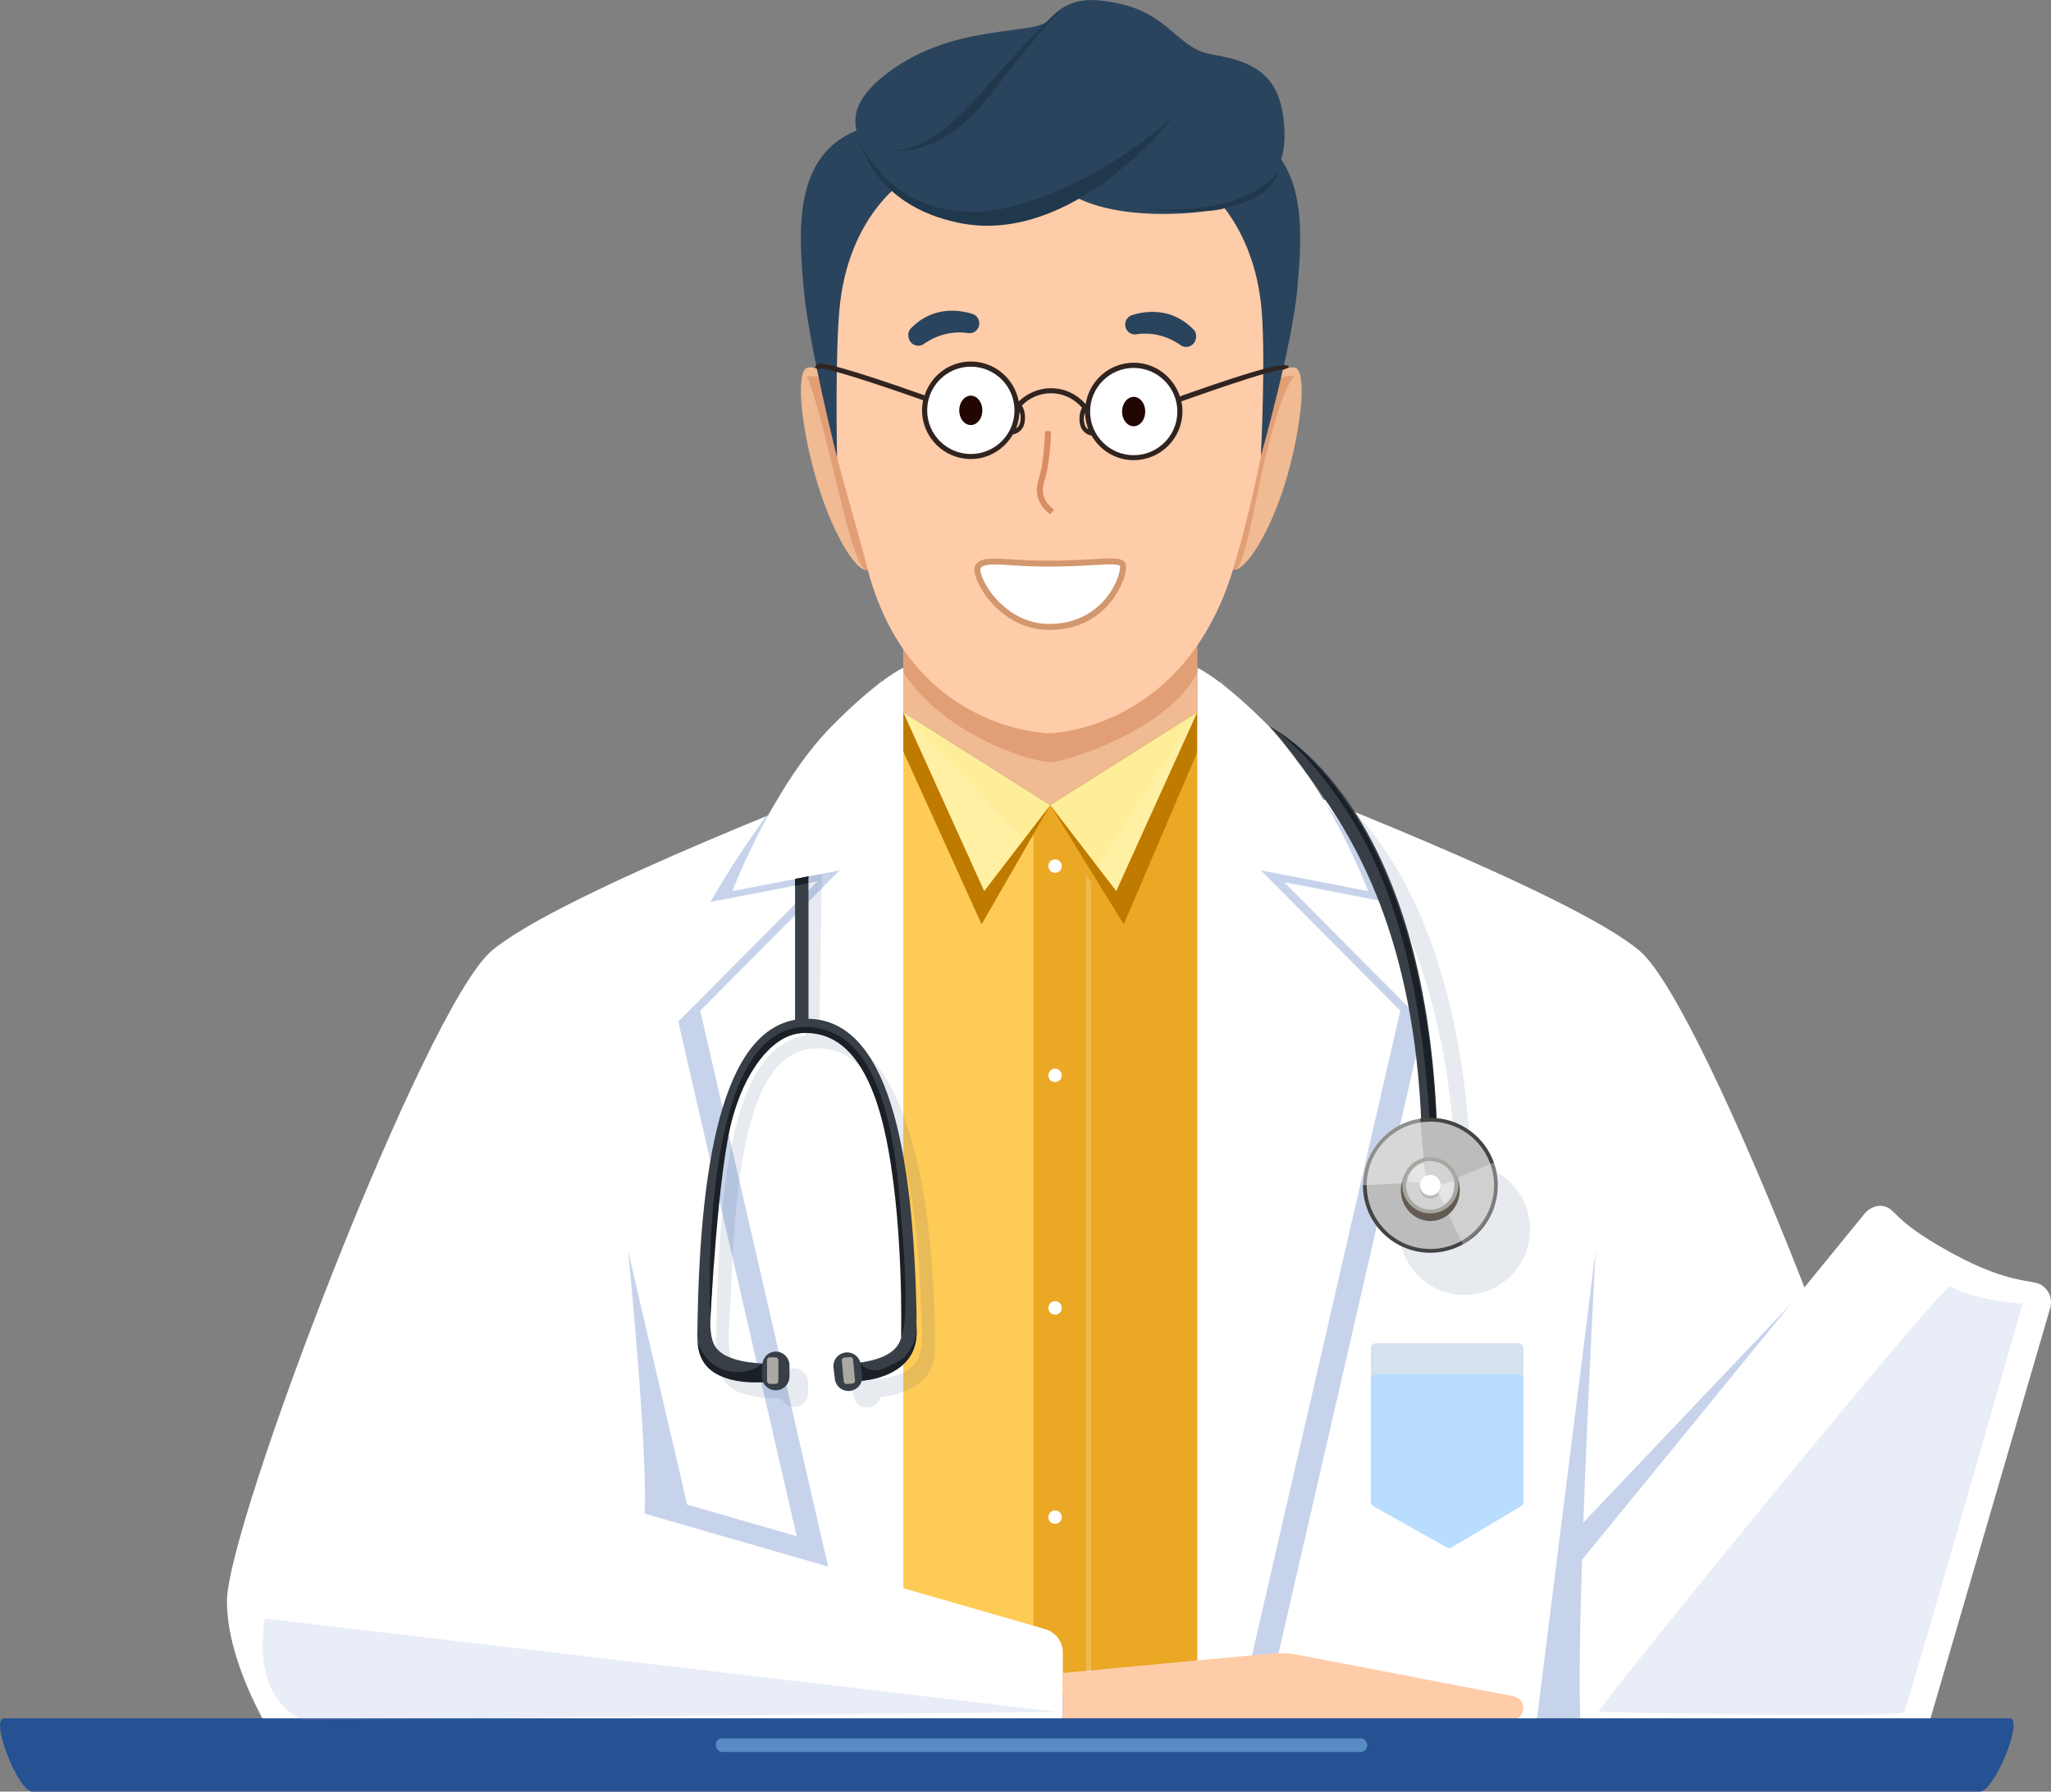 <?xml version="1.0" encoding="UTF-8"?> <svg xmlns="http://www.w3.org/2000/svg" xmlns:xlink="http://www.w3.org/1999/xlink" id="_лой_2" viewBox="0 0 341.81 298.54"><rect x="0" y="0" width="341.81" height="298.54" fill="#808080" stroke="none"/> <defs> <style>.cls-1{fill:#b8ddff;}.cls-2{fill:#fff;}.cls-3{opacity:.5;}.cls-4{fill:#0e3368;}.cls-5{opacity:.6;}.cls-6{fill:#ffcb57;}.cls-7{fill:#eaa824;}.cls-8{fill:#bababa;}.cls-9{opacity:.2;}.cls-10{fill:#8fa7d7;}.cls-11{fill:#fe9;}.cls-12{fill:#d5e1ed;}.cls-13{fill:#f0ba92;}.cls-14{clip-path:url(#clippath-1);}.cls-15{fill:#d88d64;}.cls-16{fill:#444;}.cls-17{fill:#1f384c;}.cls-18{opacity:.4;}.cls-19{fill:#bf7a00;}.cls-20{opacity:.3;}.cls-21{fill:#635b53;}.cls-22{fill:#210601;}.cls-23{fill:#aaa9a2;}.cls-24{opacity:.1;}.cls-25{clip-path:url(#clippath);}.cls-26{fill:#d3d3d3;}.cls-27{fill:#588ac4;}.cls-28{fill:#383f47;}.cls-29{fill:none;}.cls-30{fill:#bcbcbc;}.cls-31{fill:#a8a6a0;}.cls-32{fill:#d3976e;}.cls-33{fill:#302420;}.cls-34{fill:#ffcca9;}.cls-35{fill:#2a445d;}.cls-36{fill:#1a2026;}.cls-37{fill:#265192;}</style> <clipPath id="clippath"> <path class="cls-29" d="M167.17,62.76c2.97,2.97,2.97,7.79,0,10.76-2.97,2.97-7.79,2.97-10.76,0-2.97-2.97-2.97-7.79,0-10.76s7.79-2.97,10.76,0Z"></path> </clipPath> <clipPath id="clippath-1"> <circle class="cls-29" cx="188.92" cy="68.67" r="7.61"></circle> </clipPath> </defs> <g id="accent"> <g id="Layer_17"> <g id="Layer_13"> <polygon class="cls-6" points="146.88 282.24 178.67 282.24 178.67 135.35 169.01 135.35 148.14 117.23 146.88 282.24"></polygon> <polygon class="cls-7" points="204.02 281.04 172.23 281.04 172.23 134.15 181.89 134.15 202.76 116.03 204.02 281.04"></polygon> <path class="cls-2" d="M144.67,294.46H48.65s-10.83-14.94-10.83-27.64,32.87-98.71,44.07-108.34c11.2-9.63,62.78-29.2,62.78-29.2v165.18Z"></path> <path class="cls-2" d="M201.92,294.46h104.62s10.83-14.94,10.83-27.64-32.87-98.71-44.07-108.34c-11.2-9.63-62.78-29.2-62.78-29.2l-8.42,15.04-.18,150.14Z"></path> <g class="cls-3"> <path class="cls-10" d="M210.06,288.59h-6.64V113.25s2.17,3.98,10.09,12.01c9.91,10.05,18.4,25.2,18.4,25.2l-17.89-3.46,23.24,23.39-27.2,118.2Z"></path> </g> <g class="cls-3"> <path class="cls-10" d="M136.79,125.1c-9.91,10.05-18.4,25.2-18.4,25.2l17.89-3.46-23.24,23.39,19.73,85.75-18.25-5.26-9.85-42.3s3.73,37.1,2.61,45.69l2.59,1.11c.06,.75,.14,1.5,.18,2.25,.04,.69-.19,1.24-.55,1.66,7.84,5,16.84,7.94,26.19,9.53l4.55,19.77h6.64V113.09s-2.17,3.98-10.09,12.01Z"></path> </g> <polygon class="cls-19" points="163.59 154.02 175.03 134.15 146.59 116.52 163.59 154.02"></polygon> <polygon class="cls-19" points="187.28 154.02 175.03 134.15 204.02 114.84 187.28 154.02"></polygon> <polygon class="cls-11" points="186.03 148.48 175.03 134.15 199.53 118.67 186.03 148.48"></polygon> <polygon class="cls-11" points="164.02 148.48 175.03 134.15 150.53 118.67 164.02 148.48"></polygon> <path class="cls-2" d="M206.17,286.61h-6.64V111.27s4.02,1.73,11.95,9.76c9.91,10.05,16.54,27.46,16.54,27.46l-17.89-3.46,23.24,23.39-27.2,118.2Z"></path> <path class="cls-2" d="M143.9,286.61h6.64V111.27s-4.02,1.73-11.95,9.76c-9.91,10.05-16.54,27.46-16.54,27.46l17.89-3.46-23.24,23.39,27.2,118.2Z"></path> <g class="cls-3"> <path class="cls-10" d="M263.66,259.91l37.16-45.11-36.95,38.9c.79-21.9,2.05-45.28,2.05-45.28l-10.83,86.38,8.61-4.47c-.67-3.24-.5-15.96-.04-30.44Z"></path> </g> <path class="cls-2" d="M177.13,286.61H78.53v-42.72l95.67,27.58c1.73,.5,2.93,2.09,2.93,3.89v11.25Z"></path> <path class="cls-12" d="M253.46,250.99l-11.52,6.83c-.26,.16-.59,.16-.86,0l-12.18-6.85c-.27-.15-.44-.44-.44-.75v-25.53c0-.47,.38-.86,.86-.86h23.7c.47,0,.86,.38,.86,.86v25.54c0,.3-.16,.58-.42,.74Z"></path> <path class="cls-1" d="M253.46,250.99l-11.52,6.83c-.26,.16-.59,.16-.86,0l-12.18-6.85c-.27-.15-.44-.44-.44-.75v-20.37c0-.47,.38-.86,.86-.86h23.7c.47,0,.86,.39,.86,.86v20.38c0,.3-.16,.58-.42,.74Z"></path> <path class="cls-2" d="M318.58,297.12l-53.78-38.59,45.93-56.28c1-1.22,2.73-1.78,4.13-.88,1.39,.89,1.84,2.77,10.73,7.6,8.89,4.83,12.91,4.29,14.37,5.02,1.45,.73,2.18,2.4,1.72,3.96l-23.1,79.18Z"></path> <path class="cls-2" d="M176.95,144.32c0,.62-.5,1.12-1.12,1.12s-1.12-.5-1.12-1.12,.5-1.12,1.12-1.12,1.12,.5,1.12,1.12Z"></path> <path class="cls-2" d="M176.95,179.19c0,.62-.5,1.12-1.12,1.12s-1.12-.5-1.12-1.12,.5-1.12,1.12-1.12,1.12,.5,1.12,1.12Z"></path> <circle class="cls-2" cx="175.83" cy="217.94" r="1.12"></circle> <path class="cls-2" d="M176.95,252.8c0,.62-.5,1.12-1.12,1.12s-1.12-.5-1.12-1.12,.5-1.12,1.12-1.12,1.12,.5,1.12,1.12Z"></path> </g> <g id="Layer_6"> <path class="cls-13" d="M214.6,79.05c-2.58,9.29-7.13,16.41-9.11,15.86,0,0,1.39-5.92,3.25-15.38,2.15-10.98,2.46-18.72,6.95-18.3,2.04,.19,1.49,8.52-1.09,17.82Z"></path> <g class="cls-5"> <path class="cls-15" d="M211.14,75.2c-2.34,9.35-3.68,20.26-5.65,19.71,0,0,1.97-8.44,3.83-17.9,2.15-10.98,1.93-14.77,6.42-14.36,0,0-1.75,1.18-4.6,12.55Z"></path> </g> <path class="cls-13" d="M135.8,79.05c2.58,9.29,6.86,16.47,8.83,15.92,0,0-2.1-7.66-3.35-15.72-1.71-11.05-2.08-18.43-6.57-18.02-2.04,.19-1.49,8.52,1.09,17.82Z"></path> <g class="cls-5"> <path class="cls-15" d="M137.86,74.19c2.34,9.35,4.79,21.33,6.77,20.78,0,0-2.1-9.63-3.96-19.09-2.15-10.98-1.8-13.58-6.29-13.16,0,0,.64,.11,3.48,11.47Z"></path> </g> <polygon class="cls-13" points="199.53 118.67 175.03 134.15 150.53 118.67 150.53 106.32 199.53 106.32 199.53 118.67"></polygon> <g class="cls-5"> <path class="cls-15" d="M199.53,112.06c-4.42,9.24-21.7,14.94-24.5,14.94s-17.5-4.21-24.5-14.98v-12.85h49v12.89Z"></path> </g> <path class="cls-34" d="M251.88,286.61h-74.76v-7.84l34.78-3.24c1.45-.14,2.92-.06,4.35,.21l36,6.92c.94,.18,1.62,1,1.62,1.96h0c0,1.1-.89,1.99-1.99,1.99Z"></path> <path class="cls-34" d="M205.49,94.91c-8.17,26.83-30.46,27.28-30.46,27.28,0,0-23.55-.06-30.59-27.92-4.64-18.38-15.81-46.54-2.42-67.4,7.58-11.81,62.7-16.53,69.19,0,6.49,16.53-.93,52.3-5.72,68.04Z"></path> <g> <path class="cls-2" d="M187.01,93.92c.9,.75-1.88,10.46-11.97,10.56-8.56,.09-12.85-8.71-12.07-10.02,.96-1.62,4.37-.53,11.73-.53s11.33-.84,12.31-.02Z"></path> <path class="cls-32" d="M174.92,104.98c-5.46,0-9.48-3.57-11.42-6.93-.77-1.34-1.43-3.05-.96-3.84,.78-1.33,2.61-1.21,5.94-1.01,1.65,.1,3.71,.23,6.22,.23,3.01,0,5.41-.14,7.35-.25,3.03-.17,4.55-.26,5.28,.35h0c.69,.58,.16,2.33-.1,3.06-.49,1.38-3.4,8.29-12.18,8.38-.04,0-.09,0-.13,0Zm-9.27-10.91c-1.2,0-1.96,.15-2.25,.64-.11,.23,.11,1.53,1.28,3.35,.9,1.39,4.27,5.91,10.23,5.91,.04,0,.08,0,.12,0,5.83-.06,8.85-3.45,10.13-5.46,1.28-2.01,1.61-3.83,1.48-4.25-.49-.32-2.29-.22-4.55-.09-1.95,.11-4.37,.25-7.41,.25-2.55,0-4.62-.13-6.29-.24-1.09-.07-2.01-.13-2.76-.13Z"></path> </g> <path class="cls-15" d="M175.06,85.72c-1.19-.85-3.01-2.75-1.95-5.91,.92-2.72,1.04-7.93,1.05-7.98l1,.02c0,.22-.13,5.41-1.1,8.28-.82,2.42,.41,3.93,1.59,4.78l-.58,.81Z"></path> </g> <path class="cls-37" d="M329.96,298.54H5.4c-2.42,0-7.14-12.21-4.73-12.21H334.93c2.42,0-2.55,12.21-4.97,12.21Z"></path> <g class="cls-24"> <path class="cls-4" d="M136.54,172.36l.44-26.76-2.24,.43-.44,26.5c-12.12,2.07-14.55,23.61-14.97,51.06h0l-.03,1.55c0,5.61,2.98,7.01,6.79,7.6,1.38,.21,2.84,.3,4.19,.34,.36,.8,1.15,1.36,2.09,1.36,1.26,0,2.29-1.02,2.29-2.29v-1.87c0-1.26-1.02-2.29-2.29-2.29-1.15,0-2.07,.87-2.22,1.98-3.04-.15-6.78-.8-8-3.05-1.19-2.19-.5-6.84-.39-9.98,.8-24.01,3.41-42.26,14.55-42.26s16.33,18.2,17.14,42.16c.1,3.01,.63,7.42-.5,9.67-1.02,2.03-3.76,2.93-6.48,3.3-.29-1.08-1.33-1.81-2.47-1.67-1.25,.15-2.15,1.29-2,2.55l.22,1.85c.15,1.25,1.29,2.15,2.55,2,.95-.12,1.7-.8,1.93-1.68,4.37-.6,9.31-2.54,9.15-8.26l-.03-2.25s.02-.07,.03-.1c-.54-28.07-6.02-49.6-19.31-49.87Z"></path> <path class="cls-4" d="M245.14,193.99c-2.26-53.03-26.86-65.08-27.92-65.57,0,0,1.42,1.13,7.59,9.67,6.43,8.89,16.4,24.92,17.75,55.96-5.31,.74-9.4,5.29-9.4,10.81,0,6.03,4.89,10.92,10.92,10.92s10.92-4.89,10.92-10.92c0-5.68-4.33-10.34-9.88-10.87Z"></path> </g> <g id="Layer_12"> <path class="cls-28" d="M152.76,219.46c-.55-28.25-4.78-49.7-18.27-49.7s-17.81,22.15-18.25,51.06h0l-.03,1.55c0,5.61,2.98,7.01,6.79,7.6,1.38,.21,2.84,.3,4.19,.34,.36,.8,1.15,1.36,2.09,1.36,1.26,0,2.29-1.02,2.29-2.29v-1.87c0-1.26-1.02-2.29-2.29-2.29-1.15,0-2.07,.87-2.22,1.98-3.04-.15-6.78-.8-8-3.05-1.19-2.19-.5-6.84-.39-9.98,.8-24.01,4.71-42.07,15.85-42.07s15.03,18.01,15.84,41.97c.1,3.01,.63,7.42-.5,9.67-1.02,2.03-3.76,2.93-6.48,3.3-.29-1.08-1.33-1.81-2.47-1.67-1.25,.15-2.15,1.29-2,2.55l.22,1.85c.15,1.25,1.29,2.15,2.55,2,.95-.12,1.7-.8,1.93-1.68,4.37-.6,9.31-2.54,9.15-8.26l-.03-2.25s.02-.07,.03-.1Z"></path> <polygon class="cls-28" points="134.74 170.93 132.5 170.93 132.5 146.46 134.74 146.03 134.74 170.93"></polygon> <path class="cls-28" d="M236.9,187.78c-1.16-31.76-11.3-48.05-17.8-57.05-6.17-8.54-7.59-9.67-7.59-9.67,1.06,.49,26,12.68,27.97,66.63l-2.58,.09Z"></path> <path class="cls-36" d="M238.34,188.38c-1.73-33.03-9.62-47.5-16.12-56.5-6.17-8.54-10.75-10.86-10.75-10.86,1.06,.49,26.04,13.69,28,67.64l-1.14-.28Z"></path> <g> <circle class="cls-30" cx="238.38" cy="197.5" r="10.92" transform="translate(-69.84 226.41) rotate(-45)"></circle> <path class="cls-16" d="M238.38,208.75c-6.2,0-11.24-5.04-11.24-11.24s5.04-11.24,11.24-11.24,11.24,5.04,11.24,11.24-5.04,11.24-11.24,11.24Zm0-21.85c-5.85,0-10.61,4.76-10.61,10.61s4.76,10.61,10.61,10.61,10.61-4.76,10.61-10.61-4.76-10.61-10.61-10.61Z"></path> </g> <g class="cls-20"> <path class="cls-2" d="M243.8,207.39l-2.76-5.81,1.95-5.35,6.03-2.58s3.52,7.73-5.21,13.73h0Z"></path> </g> <ellipse class="cls-21" cx="238.37" cy="198.3" rx="4.91" ry="5.16"></ellipse> <g class="cls-18"> <path class="cls-2" d="M236.65,186.2l.6,6.63-3.68,4.34-6.55,.34s-.65-8.69,9.62-11.31h0Z"></path> </g> <g> <path class="cls-26" d="M242.74,197.5c0,2.41-1.95,4.36-4.36,4.36s-4.36-1.95-4.36-4.36,1.95-4.37,4.36-4.37,4.36,1.95,4.36,4.37Z"></path> <path class="cls-31" d="M238.38,202.19c-2.58,0-4.68-2.1-4.68-4.68s2.1-4.68,4.68-4.68,4.68,2.1,4.68,4.68-2.1,4.68-4.68,4.68Zm0-8.73c-2.23,0-4.05,1.82-4.05,4.05s1.82,4.05,4.05,4.05,4.05-1.82,4.05-4.05-1.82-4.05-4.05-4.05Z"></path> </g> <circle class="cls-8" cx="238.37" cy="198.02" r="1.72"></circle> <circle class="cls-2" cx="238.37" cy="197.5" r="1.72"></circle> <rect class="cls-23" x="127.83" y="226.18" width="1.89" height="4.42" rx=".45" ry=".45"></rect> <rect class="cls-23" x="140.43" y="226.18" width="1.89" height="4.42" rx=".45" ry=".45" transform="translate(-20.81 14.28) rotate(-5.39)"></rect> <g class="cls-18"> <path class="cls-2" d="M237.26,193.76c-2.53,.84-2.69,3.16-2.69,3.16l2.45,.18,.65-.65-.41-2.7Z"></path> </g> <g class="cls-18"> <path class="cls-2" d="M240.72,200.71c2.08-1.66,1.43-3.9,1.43-3.9l-2.36,.68-.38,.83,1.32,2.39Z"></path> </g> </g> <g id="Layer_4"> <path class="cls-35" d="M139.5,76.26s-4.71-18.67-5.55-28.1c-.84-9.43-1.83-22.1,8.79-26.41,10.63-4.31,7.36,8.85,7.36,8.85,0,0-8.4,5.65-10.08,19.8-.91,7.69-.52,25.86-.52,25.86Z"></path> <path class="cls-35" d="M210.13,75.98s5.23-18.39,6.07-27.82c.84-9.43,1.83-22.1-8.79-26.41-10.63-4.31-7.36,8.85-7.36,8.85,0,0,8.4,5.65,10.08,19.8,.91,7.69,0,25.57,0,25.57Z"></path> <path class="cls-35" d="M201.45,35.13s-12.94,2.06-21.62-2.01c-2.54-1.19-14.87,4.05-20.54,2.99-10.85-2.03-15.61-10.86-15.83-11.76-.62-2.66-3.22-6.44,4.62-12.32,10.85-8.14,24.23-6.16,26.47-8.54,2.24-2.38,4.49-3.84,8.82-3.4,11.62,1.16,12.19,7.98,18.73,9.01,8.51,1.33,11.38,4.76,11.93,11.9,1.05,13.59-12.6,14.15-12.6,14.15Z"></path> <path class="cls-17" d="M176.8,1.66s-3.64,2.61-12.79,13.26c-9.15,10.64-13.91,9.99-14.94,10.18,0,0,7.9,1.36,16.25-9.62,8.35-10.98,11.48-13.82,11.48-13.82Z"></path> <path class="cls-17" d="M191.16,34.78s15.27,1.8,21.92-6.17c0,0-1.4,8.34-21.57,6.31l-.35-.14Z"></path> <path class="cls-17" d="M166.06,35c-17.99,2.51-23.16-12.33-23.07-12.06,2.83,9.01,10,12.48,15.23,13.82,1.58,.43,3.14,.7,4.68,.8,.85,.07,1.37,.06,1.37,.06h.03c17.2,.14,31.13-18.05,31.13-18.05-11.67,10.05-22.03,13.97-29.38,15.42Z"></path> </g> <g id="Layer_5"> <g class="cls-25"> <polygon class="cls-2" points="164.2 76.49 170.14 70.55 170.14 76.49 164.2 76.49"></polygon> <polygon class="cls-2" points="156.55 76.49 153.44 73.38 153.44 65.73 159.38 59.79 167.03 59.79 170.14 62.9 170.14 70.55 164.2 76.49 156.55 76.49"></polygon> <polygon class="cls-2" points="159.38 59.79 153.44 65.73 153.44 59.79 159.38 59.79"></polygon> </g> <g class="cls-14"> <polygon class="cls-2" points="191.33 77.02 197.28 71.08 197.28 77.02 191.33 77.02"></polygon> <polygon class="cls-2" points="183.69 77.02 180.57 73.91 180.57 66.26 186.52 60.32 194.16 60.32 197.28 63.43 197.28 71.08 191.33 77.02 183.69 77.02"></polygon> <polygon class="cls-2" points="186.52 60.32 180.57 66.26 180.57 60.32 186.52 60.32"></polygon> </g> <path class="cls-35" d="M196.75,57.51c-2.2-1.52-4.7-2.2-7.38-1.8-1.14,.17-2.07-.89-1.81-2.01h0c.13-.55,.53-1.02,1.08-1.19,3.71-1.15,7.43-.53,10.28,2.41,.38,.39,.51,.97,.38,1.5l-.03,.11c-.26,1.12-1.57,1.65-2.52,.99Z"></path> <g> <path class="cls-22" d="M188.93,66.13c-1.06,0-1.93,1.1-1.93,2.45s.86,2.45,1.93,2.45,1.93-1.1,1.93-2.45-.86-2.45-1.93-2.45Z"></path> <path class="cls-22" d="M161.79,65.93c-1.06,0-1.93,1.1-1.93,2.45s.86,2.45,1.93,2.45,1.93-1.1,1.93-2.45-.86-2.45-1.93-2.45Z"></path> </g> <path class="cls-33" d="M196.64,66.08c-1.06-3.26-4.09-5.64-7.7-5.64-4.06,0-7.4,3-8.01,6.89h0c-1.42-1.6-3.46-2.64-5.77-2.64-2.09,0-3.98,.85-5.38,2.2-.7-3.78-4.01-6.65-7.99-6.65-3.61,0-6.64,2.38-7.7,5.64-13.52-4.79-16.85-5.42-17.74-5.25-.27,.05-.49,.45-.54,.67l.7,.28s.12-.17,.14-.18c1.17-.14,9.58,2.6,17.19,5.29-.11,.54-.18,1.1-.18,1.67,0,4.49,3.65,8.13,8.13,8.13,3.01,0,5.61-1.66,7.02-4.1,.24-.03,.49-.13,.69-.23,.23-.12,.45-.28,.63-.47,.35-.38,.57-.87,.64-1.38,.18-1.27-.12-2.19-.48-2.72,1.24-1.26,2.95-2.06,4.86-2.06,2.08,0,3.92,.95,5.18,2.41-.31,.55-.53,1.41-.38,2.56,.07,.51,.29,1,.64,1.38,.18,.19,.4,.35,.63,.47,.2,.1,.45,.2,.69,.23,1.41,2.44,4.01,4.1,7.02,4.1,4.49,0,8.13-3.65,8.13-8.13,0-.57-.06-1.13-.18-1.67,7.73-2.74,16.12-5.53,17.08-5.3-.03,0,.86-.36,.86-.36-.27-.57-.63-1.39-18.19,4.83Zm-34.85,9.57c-4.01,0-7.27-3.26-7.27-7.27s3.26-7.28,7.27-7.28,7.28,3.26,7.28,7.28-3.26,7.27-7.28,7.27Zm8.11-4.91c-.09,.18-.2,.34-.35,.48-.06,.05-.13,.08-.2,.12,.33-.85,.52-1.76,.55-2.71,.07,.15,.15,.3,.17,.48,.08,.53,.02,1.13-.17,1.64Zm11.28,.68c-.15-.14-.26-.3-.35-.48-.19-.51-.25-1.11-.17-1.64,.03-.17,.1-.32,.17-.48,.03,.96,.22,1.87,.55,2.72-.07-.04-.14-.07-.2-.12Zm7.76,4.43c-4.01,0-7.27-3.26-7.27-7.27s3.26-7.27,7.27-7.27,7.27,3.26,7.27,7.27-3.26,7.27-7.27,7.27Z"></path> <path class="cls-35" d="M153.97,57.31c2.2-1.52,4.7-2.2,7.38-1.8,1.14,.17,2.07-.89,1.81-2.01h0c-.13-.55-.53-1.02-1.08-1.19-3.71-1.15-7.43-.53-10.28,2.41-.38,.39-.51,.97-.38,1.5l.02,.11c.26,1.12,1.57,1.65,2.52,.99Z"></path> </g> <g id="Layer_16"> <g class="cls-24"> <polygon class="cls-2" points="170.59 139.93 150.53 118.67 164.02 148.48 167.22 144.32 167.22 144.32 170.59 139.93"></polygon> </g> <g class="cls-24"> <polygon class="cls-2" points="199.53 118.67 186.03 148.48 182.84 144.32 182.84 144.32 199.53 118.67"></polygon> </g> <g class="cls-9"> <polygon class="cls-2" points="180.95 145.49 180.98 278.74 181.84 278.74 181.84 147.13 180.95 145.49"></polygon> </g> <path class="cls-36" d="M118.37,220.51s-2.12-43.13,12.44-48.74c3.32-1.28,6.45-.5,8.73,.7,7.71,4.07,9.63,18.83,10.22,25.54,.77,8.68,1.95,21.31,.41,24.85,0,0,.54-20.06-2.82-34.7-3.36-14.64-9.7-16.24-13.75-16.02s-8.76,4.77-11.39,13.64-3.85,34.73-3.85,34.73Z"></path> <path class="cls-36" d="M116.27,223.69c0-.15,1.01,3.81,4.88,4.7,3.87,.89,5.9-1.19,5.9-1.19,0,0-.27,2.48,.14,3.1,0,0-10.58,1.14-10.92-6.62Z"></path> <path class="cls-36" d="M152.74,220.75c0-.09,.16,1.77-.62,3.31-1.35,2.71-2.58,2.84-4.01,3.59-3.52,1.86-4.75-.63-4.75-.63,0,0,.47,2.34,.23,3.05,0,0,9.92-.32,9.14-9.33Z"></path> <polygon class="cls-36" points="132.5 146.46 134.74 146.03 134.6 147.17 132.5 147.58 132.5 146.46"></polygon> </g> <rect class="cls-27" x="119.3" y="289.66" width="108.55" height="2.28" rx="1.06" ry="1.06"></rect> </g> <g id="Layer_21" class="cls-9"> <path class="cls-10" d="M44.12,269.7l132.02,15.55-125.49,1.37s-8.71-2.45-6.54-16.92Z"></path> <path class="cls-10" d="M325.03,214.33c-1.11-.65-59.35,70.92-58.62,70.92,.73,0,50.34,1.21,50.95,0,.61-1.21,19.73-68.01,19.73-68.01,0,0-7.9-.48-12.06-2.9Z"></path> </g> </g> </svg> 